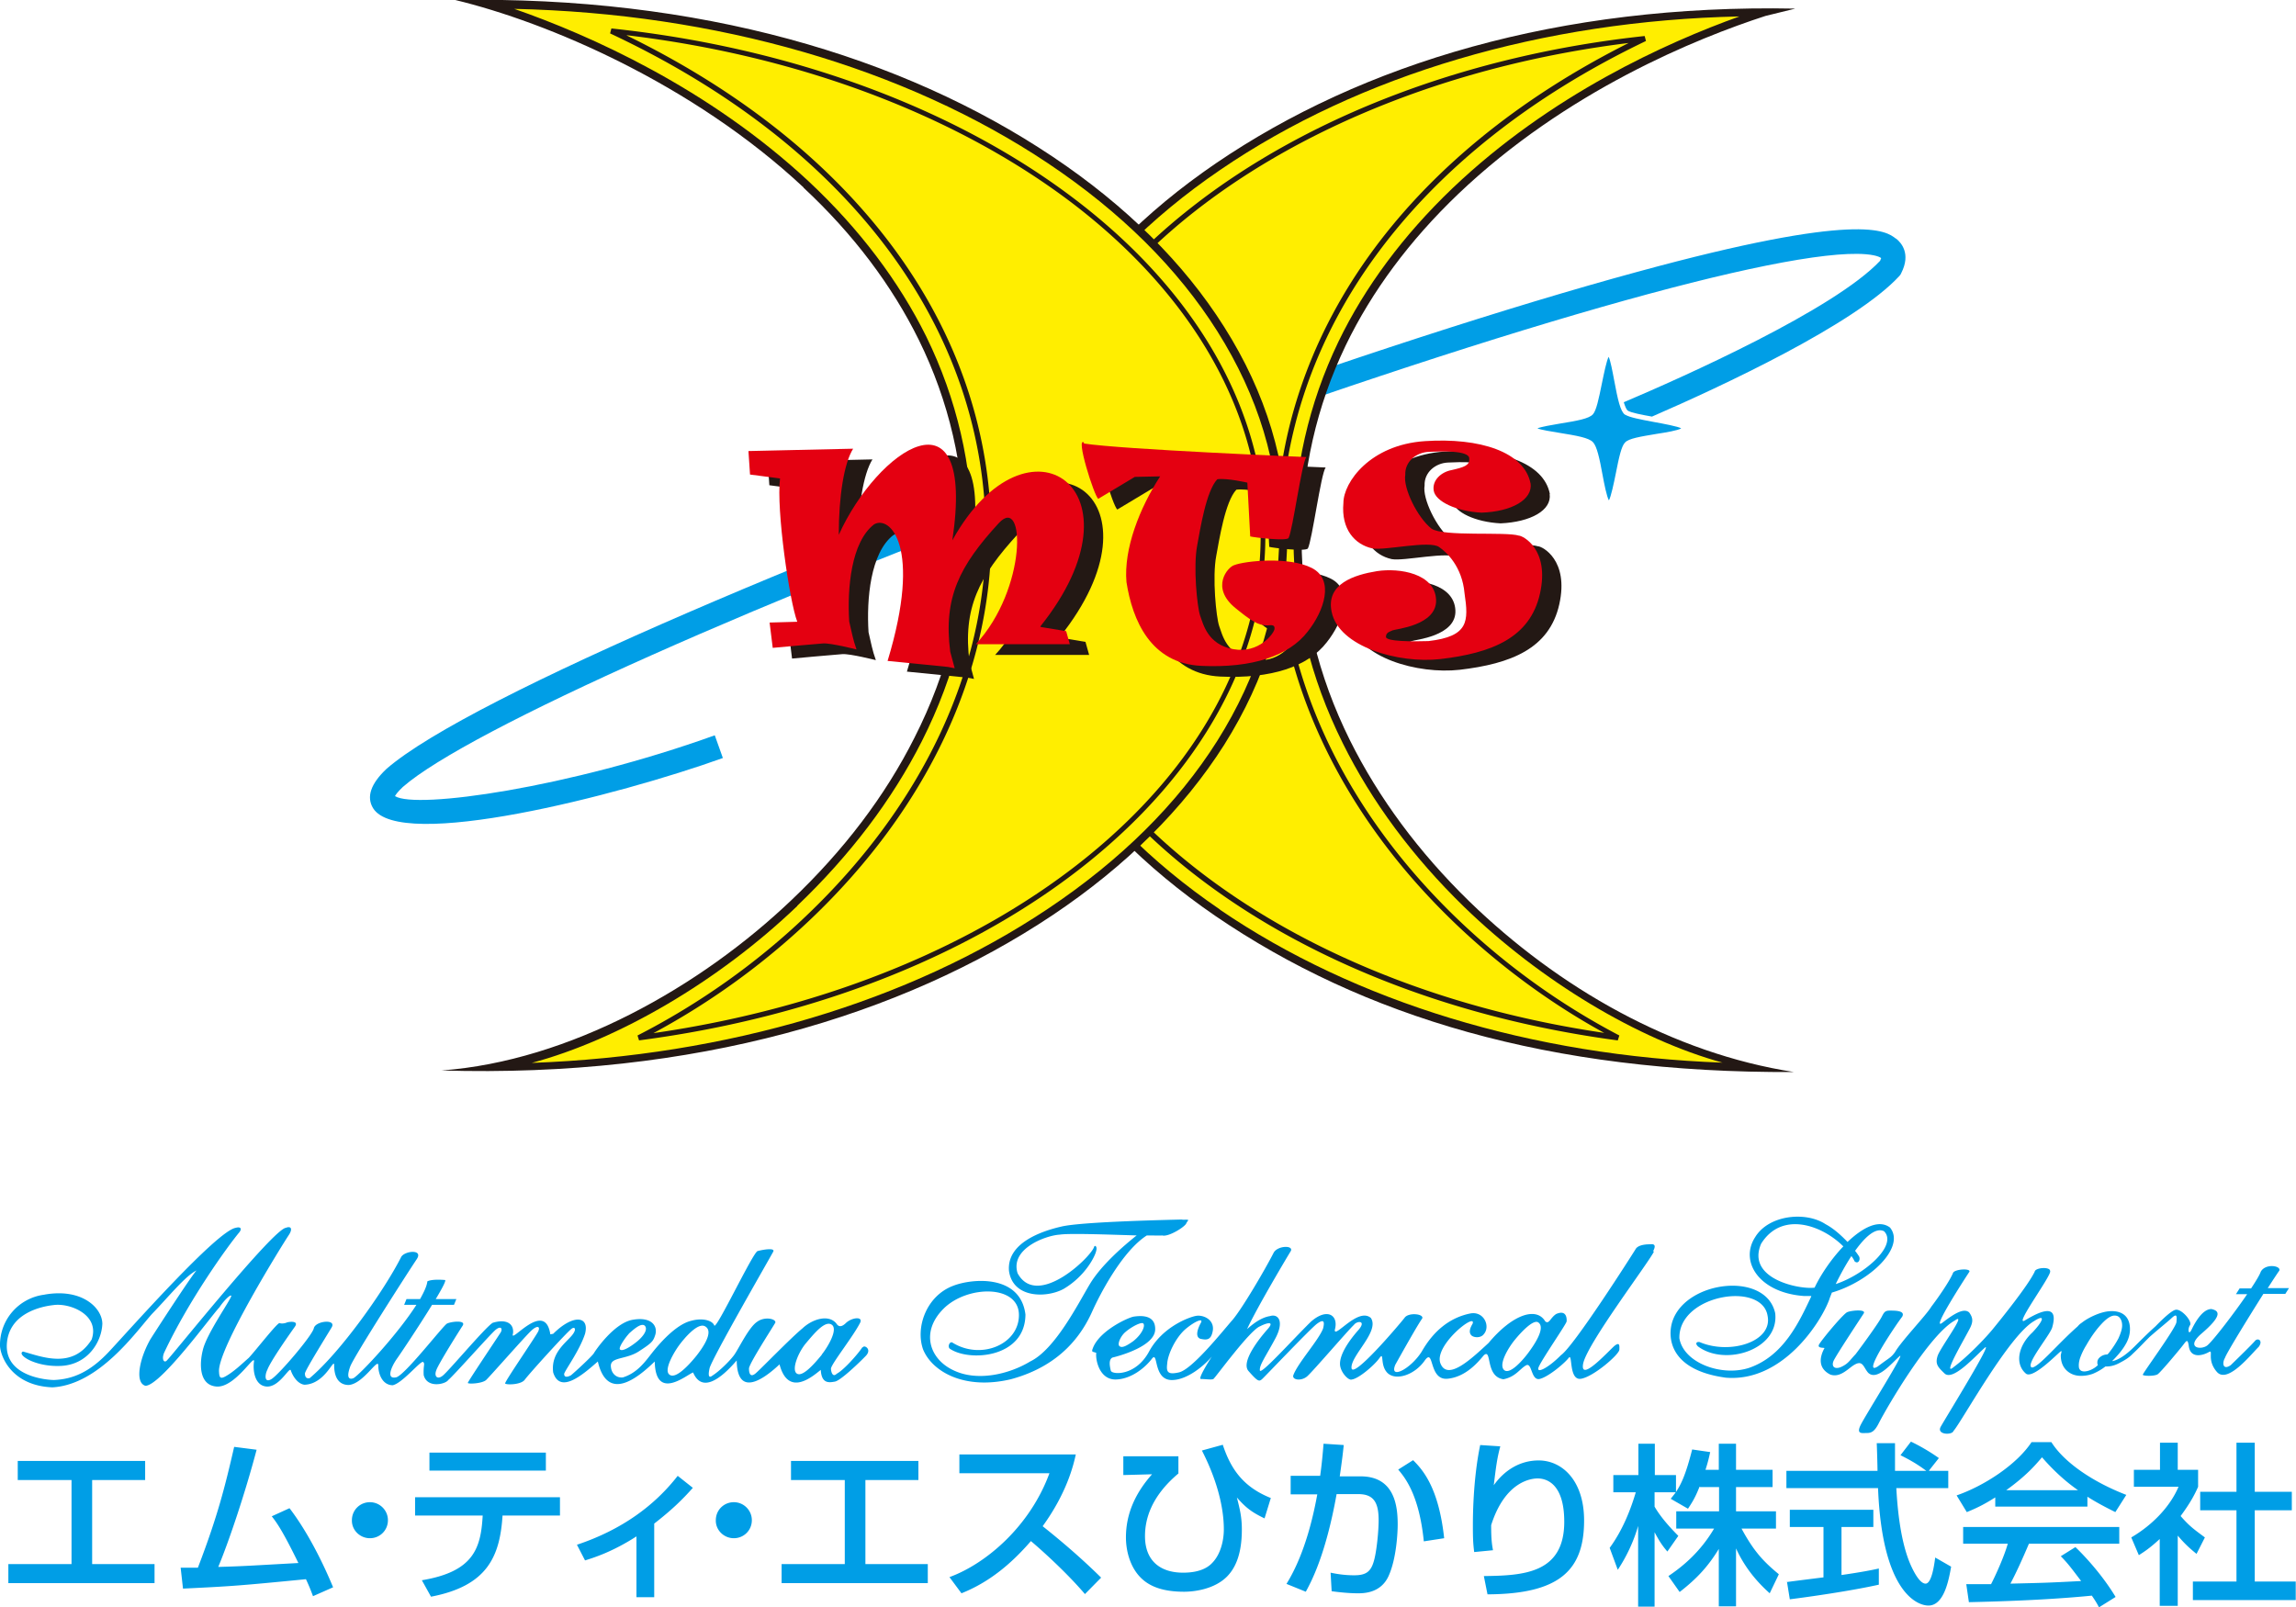 <svg id="_レイヤー_2" xmlns="http://www.w3.org/2000/svg" viewBox="0 0 87.95 61.57"><defs><style>.cls-1{fill:#fe0}.cls-2{fill:#009ee6}.cls-3{fill:#e40011}.cls-4{fill:#231814}</style></defs><g id="_レイヤー_7"><path class="cls-2" d="M62.25 15.89c-.18-.12-.28-.58-.42-1.33-.06-.32-.14-.75-.21-.89-.08.15-.18.64-.25.98-.13.64-.22 1.07-.35 1.22-.15.17-.6.25-1.28.36-.3.05-.7.12-.85.18.14.06.53.12.83.17.68.11 1.14.19 1.3.36.15.16.25.61.37 1.27.06.33.16.82.24.96.08-.14.19-.66.26-1.01.13-.66.22-1.07.36-1.21.14-.15.56-.22 1.22-.33.33-.05.81-.13.93-.21-.11-.07-.69-.18-1.08-.25-.48-.09-.9-.17-1.06-.27z"/><path class="cls-2" d="M72.62 9.14c-.37-.29-1.36-1.06-9.92 1.28-4.82 1.31-11.27 3.4-18.17 5.9-12.07 4.36-26.51 10.33-29.73 13.14-.6.57-.77 1.07-.51 1.5 1.02 1.66 9.36-.47 13.4-1.92l-.31-.87c-5.58 2.01-11.44 2.84-12.25 2.33.03-.06.11-.17.3-.35 2.48-2.17 13.77-7.21 27.44-12.23 14.22-5.23 25.45-8.44 28.6-8.18.49.04.59.15.59.15s-.02.04-.04.1c-1.77 1.88-7.56 4.46-9.82 5.42.05.16.1.28.15.32.12.08.54.16.93.23 2.67-1.16 7.78-3.54 9.48-5.39l.04-.05.03-.06c.38-.75-.01-1.17-.2-1.32z"/><path class="cls-1" d="M37.99 20.68c0 11.17 13.25 20.21 29.6 20.21-6.56-.89-17.88-9.05-17.88-20.21S59.86 2.97 67.59.47c-16.35 0-29.6 9.05-29.6 20.21z"/><path class="cls-4" d="M46.57 6.26c-2.74 1.87-4.88 4.05-6.38 6.47-1.56 2.52-2.35 5.19-2.35 7.95s.79 5.43 2.35 7.95c1.5 2.42 3.65 4.6 6.38 6.47 5.62 3.83 12.75 6.02 22.15 5.97-4.65-.72-9.03-3.23-12.43-6.53-1.94-1.89-3.48-3.97-4.58-6.18-1.23-2.48-1.85-5.07-1.85-7.68s.57-5.12 1.69-7.45c1-2.07 2.45-4.02 4.3-5.79C60 3.48 65.01 1.46 67.63.61l1.14-.28c-9.04-.18-16.58 2.1-22.2 5.93m.17 28.59c-2.7-1.84-4.82-3.99-6.3-6.38-1.53-2.47-2.3-5.09-2.3-7.79s.77-5.32 2.3-7.79c1.48-2.39 3.6-4.54 6.3-6.38C52.08 2.86 59.11.79 66.63.63c-2.79 1-7.23 3-10.99 6.58-1.88 1.8-3.35 3.77-4.37 5.88-1.14 2.37-1.72 4.92-1.72 7.58s.63 5.28 1.89 7.81c1.11 2.24 2.67 4.34 4.64 6.26 2.95 2.86 6.67 5.08 9.9 5.97-7.27-.26-14.06-2.32-19.25-5.86z"/><path class="cls-4" d="M61.98 39.86c-13.53-1.8-23.34-9.87-23.34-19.18 0-4.68 2.49-9.21 7.02-12.75C50.13 4.43 56.29 2.1 63 1.38l.05.19C54.16 5.83 49.06 12.8 49.06 20.68c0 5.13 2.37 10.26 6.68 14.44a27.19 27.19 0 006.29 4.55l-.06.19zm.46-38.22c-6.45.79-12.34 3.07-16.65 6.44-4.48 3.51-6.94 7.98-6.94 12.59 0 9.08 9.47 16.97 22.6 18.9-2.1-1.15-4.11-2.64-5.84-4.32-4.35-4.22-6.74-9.4-6.74-14.59 0-7.81 4.94-14.72 13.57-19.04z"/><path class="cls-1" d="M49.15 20.53c0 11.25-13.63 20.37-30.44 20.37 6.75-.9 18.39-9.12 18.39-20.37S26.66 2.69 18.71.16c16.81 0 30.44 9.12 30.44 20.37z"/><path class="cls-4" d="M30.78 7.19c1.91 1.78 3.39 3.75 4.42 5.84 1.15 2.34 1.74 4.87 1.74 7.5s-.64 5.23-1.91 7.73c-1.12 2.23-2.71 4.32-4.71 6.22-3.49 3.33-8.51 6.17-13.41 6.53 9.68.29 17.63-2.09 23.41-5.95 2.81-1.88 5.02-4.08 6.57-6.52 1.6-2.54 2.42-5.23 2.42-8.01s-.81-5.47-2.42-8.01c-1.54-2.44-3.76-4.64-6.57-6.52-5.77-3.86-13.56-6.16-22.88-6 3.52.85 9.07 3.19 13.34 7.18m-.24 27.52c2.02-1.93 3.63-4.05 4.77-6.3 1.29-2.55 1.94-5.19 1.94-7.87s-.6-5.25-1.77-7.64c-1.05-2.12-2.56-4.12-4.49-5.93-3.86-3.6-8.42-5.62-11.29-6.62 7.73.17 14.96 2.25 20.45 5.92 2.78 1.86 4.96 4.02 6.48 6.43C48.2 15.18 49 17.81 49 20.53s-.8 5.36-2.37 7.85c-1.52 2.41-3.7 4.57-6.48 6.43-5.33 3.57-12.3 5.64-19.78 5.91 3.32-.89 7.15-3.12 10.17-6.01z"/><path class="cls-4" d="M24.48 39.86l-.06-.19c2.33-1.19 4.57-2.77 6.47-4.59 4.43-4.22 6.87-9.38 6.87-14.55 0-7.95-5.24-14.96-14.39-19.25l.05-.19c6.9.73 13.23 3.07 17.83 6.6 4.66 3.57 7.22 8.13 7.22 12.85 0 9.38-10.1 17.51-24.01 19.32zm-.47-38.5c8.88 4.34 13.96 11.31 13.96 19.18 0 5.22-2.46 10.44-6.93 14.69a28.007 28.007 0 01-6.01 4.35c13.51-1.95 23.26-9.89 23.26-19.05 0-4.65-2.54-9.15-7.14-12.69-4.44-3.4-10.5-5.7-17.14-6.49z"/><path class="cls-4" d="M40.59 24.41c4.19-5.23-.48-8.51-3.37-3.3.91-6.08-2.88-3.47-4.35-.21-.01-1.48.2-2.74.55-3.3l-4.01.09.06.9 1.15.15c-.15 1.18.36 4.71.66 5.49l-1.06.03.12.97s1.63-.15 1.93-.17c.29-.02 1.28.23 1.28.23-.14-.39-.18-.65-.28-1.07-.08-1.26.07-3.04.95-3.72.59-.36 1.86.81.52 5.23l2.31.23.26.05-.17-.63c-.27-2.08.36-3.3 1.86-4.93 1.02-1.11 1.09 2.51-.88 4.64h3.6l-.14-.5-.97-.16z"/><path class="cls-4" d="M42.26 17.37c-.35-.29.38 2.04.54 2.15l1.4-.84.97-.02c-.79 1.22-1.4 2.78-1.29 4.05.23 1.47.93 3.12 2.87 3.21 1.95.09 3.35-.38 4.07-1.31.63-.79 1.04-1.99.16-2.44-.88-.45-2.56-.27-2.96-.11-.25.07-.93.86.04 1.65.59.47.86.66 1.22.66.18-.02.29-.02.27.13-.02.16-.59.95-1.58.77-1-.18-1.15-.97-1.27-1.29-.11-.32-.27-1.86-.11-2.69.11-.59.34-2.08.77-2.53.39-.05 1.15.13 1.15.13l.11 2.06c.13.04 1.4.19 1.48.06.16-.3.5-2.87.68-3.1 0 0-7.06-.29-8.53-.52z"/><path class="cls-4" d="M59.37 18.93c-.23-1.22-1.95-1.77-4.05-1.63-2.1.14-3.12 1.58-3.12 2.38-.09 1 .43 1.59 1.11 1.74.47.09 2.19-.32 2.56-.05.29.2.88.75.97 1.77.16 1.09.16 1.65-1.38 1.83-.59.02-1.63.02-1.63-.16s.16-.2.25-.25c.09-.05 1.72-.18 1.67-1.18-.05-1-1.4-1.22-2.26-1.09-.86.13-1.97.48-1.74 1.56.27 1.34 2.56 1.99 4.16 1.81 1.97-.23 3.44-.81 3.82-2.51.38-1.7-.66-2.22-.81-2.22-.5-.16-2.9.05-3.35-.27-.54-.43-1.09-1.56-1-2.06-.02-.5.41-.86.9-.88.41-.02 1.58-.07 1.54.27.02.25-.2.32-.68.43-.38.07-.75.38-.68.79.07.41.86.79 1.83.84 1.15-.05 1.97-.5 1.88-1.13z"/><path class="cls-3" d="M39.85 24c4.19-5.23-.48-8.51-3.37-3.3.91-6.08-2.88-3.47-4.35-.21 0-1.48.2-2.74.55-3.3l-4.01.09.06.9 1.15.15c-.15 1.18.36 4.71.66 5.49l-1.06.03.12.97s1.63-.15 1.93-.17c.29-.02 1.28.23 1.28.23-.14-.39-.18-.65-.28-1.07-.08-1.26.07-3.04.95-3.72.59-.36 1.86.81.52 5.23l2.31.23.26.05-.17-.63c-.27-2.08.36-3.3 1.86-4.93 1.02-1.11 1.09 2.51-.88 4.64h3.6l-.14-.5-.97-.16z"/><path class="cls-3" d="M41.53 16.96c-.35-.29.38 2.04.54 2.15l1.4-.84.97-.02c-.79 1.22-1.4 2.78-1.29 4.05.23 1.47.93 3.12 2.87 3.21 1.95.09 3.35-.38 4.07-1.31.63-.79 1.04-1.99.16-2.44-.88-.45-2.56-.27-2.97-.11-.25.07-.93.86.05 1.65.59.48.86.66 1.22.66.18-.02.29-.02.27.14-.02.16-.59.95-1.58.77-.99-.18-1.15-.97-1.27-1.29-.11-.32-.27-1.86-.11-2.69.11-.59.34-2.08.77-2.53.38-.05 1.15.13 1.15.13l.11 2.06c.14.04 1.4.19 1.47.06.16-.3.5-2.87.68-3.1 0 0-7.06-.29-8.53-.52z"/><path class="cls-3" d="M58.63 18.53c-.23-1.22-1.95-1.77-4.05-1.63-2.1.14-3.12 1.58-3.12 2.37-.09 1 .43 1.59 1.11 1.74.48.09 2.2-.32 2.56-.05.29.2.88.75.97 1.77.16 1.08.16 1.65-1.38 1.83-.59.02-1.63.02-1.63-.16s.16-.2.25-.25c.09-.05 1.72-.18 1.67-1.18-.05-1-1.4-1.22-2.26-1.09-.86.14-1.97.48-1.74 1.56.27 1.34 2.56 1.99 4.16 1.81 1.97-.23 3.44-.81 3.82-2.51.38-1.7-.66-2.22-.81-2.22-.5-.16-2.9.05-3.35-.27-.54-.43-1.09-1.56-1-2.06-.02-.5.41-.86.91-.88.41-.02 1.58-.07 1.54.27.02.25-.2.32-.68.43-.38.07-.75.38-.68.79.07.41.86.79 1.83.84 1.16-.04 1.97-.5 1.88-1.13z"/><path class="cls-2" d="M86.86 49.36c.22-.34.39-.6.45-.68.08-.19-.53-.29-.71.04-.04.12-.18.35-.37.64h-.44l-.14.22h.43c-.52.76-1.27 1.73-1.5 1.94-.22.22-.9.14-.26-.42.87-.74.66-.89.39-.95-.35 0-.64.54-.76.79s-.16-.03-.06-.17c.1-.15-.34-.65-.56-.59-.14.03-.46.32-.76.63-.18.16-.43.4-.68.65l-.12.12c-.33.33-.61.51-.83.56-.01 0-.02.01-.03 0l.02-.02c.24-.24.4-.45.5-.63.11-.19.16-.38.16-.57 0-.22-.06-.39-.18-.51s-.3-.18-.52-.18c-.17 0-.35.04-.56.12-.2.08-.4.18-.58.32-.06.04-.11.08-.15.13l-.03.03c-.73.64-1.48 1.55-1.73 1.56-.3-.07.68-1.23.77-1.53.32-1.11-.73-.46-1.07-.26-.37.16 1.09-1.79.99-1.91 0-.17-.57-.13-.59.03-.26.54-1.27 1.79-1.63 2.23-.37.44-1 1.07-1.47 1.42-.45.39.34-.95.58-1.41.17-.3.17-.46.01-.68-.19-.17-.53.01-1.02.39s.91-1.77 1.03-1.95c.05-.14-.58-.1-.63.05-.13.32-.6.99-.83 1.29-.18.31-1.15 1.32-1.39 1.74-.17.23-.19.19-.66.55-.66.41.71-1.62.93-1.9.15-.25-.3-.24-.47-.24s-.21.05-.29.2c-.11.24-.8 1.18-1.02 1.47-.24.25-.28.37-.58.5-.25.09-.34-.05-.27-.23s1.05-1.66 1.16-1.83c.11-.17-.47-.12-.63-.05-.16.07-.99 1.07-1.08 1.24-.09.17.27.1.2.15-.17.32-.26.75.23 1 .34.12.62-.16.84-.32.41-.29.41.02.61.25.34.33.91-.37 1.2-.63.29-.26-1.35 2.33-1.5 2.66-.15.33.07.28.24.28s.3-.04.47-.38c.36-.7 1.95-3.4 2.91-3.93.5-.36-.56 1.04-.66 1.36-.1.32.02.43.28.68.33.26 1.13-.64 1.52-.99.39-.36-1.51 2.71-1.68 3.02-.17.31.44.33.49.16.3-.33 2.12-3.66 3.09-4.21.45-.29.35 0-.07.44-.54.5-.68 1.2-.25 1.57.28.25 1.34-.9 1.36-.86.02.04-.02.11-.02.17 0 .23.07.42.21.56.14.14.33.22.56.22.17 0 .32-.03.46-.08.14-.06.3-.14.48-.28h.05c.17 0 .33-.05.48-.13.15-.08.35-.18.52-.36.12-.11.29-.28.49-.49l.15-.15c.4-.35.74-.62.83-.71.22-.21.22-.1.2.14-.02.23-1.31 1.98-1.29 2.02.03.05.44.06.57-.02.12-.08.87-.98.99-1.14.12-.16.16-.21.2.04.06.54.58.36.77.25.2-.11-.1.29.31.76.41.47 1.31-.68 1.6-.96.18-.24-.03-.36-.14-.23-.11.13-.62.63-.93.93-.3.21-.34-.08-.22-.28.04-.15.87-1.5 1.47-2.45h.84l.14-.22h-.84m-6.1 2.54c-.11 0-.2.03-.28.09-.08.06-.12.13-.12.21v.04c0 .02.01.04.02.07a.91.91 0 01-.27.18c-.09.04-.18.06-.25.06s-.13-.02-.16-.06c-.04-.04-.05-.09-.05-.18s.02-.2.07-.33.12-.28.22-.44c.2-.35.4-.62.6-.83.19-.2.35-.3.48-.3.09 0 .16.03.21.1.05.07.08.16.08.28 0 .13-.05.29-.14.49-.1.19-.23.39-.4.6h-.02zm-47.71-.27c-.17.26-.71.87-.98 1.01-.16.16-.22-.09-.22-.2.03-.2.86-1.24 1.12-1.76.11-.24-.3-.2-.53 0-.13.13-.27.21-.38.04-.29-.37-.92-.18-1.3.18-.44.36-1.58 1.54-1.79 1.72-.21.18-.26 0-.26-.18s.86-1.5 1.01-1.76c.03-.14-.4-.25-.7-.03-.34.23-.73 1.09-.9 1.3-.16.21-.54.59-.81.76-.1.08-.19.08-.11-.28.08-.36 2.36-4.31 2.44-4.47.08-.16-.42-.07-.6-.02s-1.59 3.04-1.66 2.85c-.07-.19-.44-.3-.88-.18-.6.14-1.25.91-1.51 1.24-.26.33-.56.76-1.11.93-.25.03-.44-.15-.46-.41-.04-.38.55-.26 1.06-.58.51-.33.56-.39.64-.64.1-.33-.13-.7-.85-.58-.72.11-1.45 1.19-1.5 1.28-.05.1-.7.7-.88.85-.19.1-.26.05-.26-.05s.58-.87.8-1.54c.18-.7-.47-.75-1.22 0l-.11.02c-.21-1.37-1.58.44-1.43-.03.05-.39-.27-.57-.78-.41-.3.19-1.72 1.89-1.92 2.03-.19.15-.33.03-.24-.21.08-.24.86-1.48 1.01-1.71.15-.23-.45-.16-.6-.08-.15.08-1.66 2.04-1.96 2.06-.37.07-.18-.39.04-.71.11-.15.84-1.24 1.35-2.07h.84l.09-.22h-.79c.24-.4.4-.7.36-.73 0 0-.48-.05-.68.05-.02.18-.13.41-.28.68h-.52l-.09.22h.47c-.72 1.13-2.14 2.65-2.41 2.81-.18.07-.28-.03-.12-.46.17-.42 2.2-3.59 2.55-4.11.24-.38-.46-.31-.6-.08-.65 1.29-2.33 3.66-3.51 4.65-.14.03-.18-.07-.18-.18s.81-1.41 1.02-1.76c.21-.34-.62-.26-.68.03-.07.29-1.35 1.79-1.63 1.95-.28.16-.24-.19-.15-.36.13-.35.89-1.42 1.06-1.66.16-.24-.26-.18-.32-.15-.07.03-.19.05-.27.02-.08-.03-.9 1.03-1.18 1.33-.25.22-.59.55-.91.72-.19.1-.22.02-.23-.18-.08-.86 2.5-4.99 2.67-5.24.16-.24.09-.36-.11-.28-.49.05-4.37 4.91-4.54 5.06-.11.15-.23 0-.13-.26.94-2.01 2.43-4.08 2.88-4.62.13-.16.04-.23-.13-.18-.72.11-4.1 3.94-4.86 4.75-.76.81-1.42 1.05-2.1 1.08-.23 0-1.85-.11-1.81-1.34.05-1.22 1.33-1.48 1.79-1.53.62-.09 1.79.37 1.46 1.32-.72 1.15-1.9.66-2.63.46-.26.11.46.6 1.46.55 1.01-.05 1.55-.9 1.58-1.61 0-.6-.77-1.38-2.22-1.12A1.94 1.94 0 000 51.57c.03.44.48 1.52 2.01 1.58 1.79-.1 3.21-2.14 3.81-2.81.64-.66 1.28-1.46 1.71-1.67-.14.13-1.28 1.87-1.77 2.64-.41.72-.61 1.66-.19 1.78.58 0 2.54-2.7 2.83-3 .21-.31.45-.52.46-.44-.05.19-.95 1.46-1.09 2.07-.13.51-.16 1.36.54 1.4.7.03 1.46-1.28 1.42-.96-.05.33.02.94.5.96.49.01.86-.78.91-.62.05.16.23.51.52.55.8-.02 1.14-1.06 1.14-.75s.08.75.55.76c.56-.03 1.14-1.07 1.14-.75s.15.75.55.76c.37-.07 1.09-.97 1.17-.89.08.08 0 .11.02.5.13.52.84.35.94.19.21-.17 1.58-1.72 1.81-1.92.23-.19.28-.02.19.11-.08.13-1.25 1.87-1.25 1.92s.54.03.7-.11c.16-.15 1.51-1.69 1.74-1.9.23-.21.34-.15.26.03-.08.18-1.29 1.93-1.27 2 .02.06.6.06.75-.14.15-.21 1.58-1.79 1.79-1.95.11-.09.18-.01.1.13-.15.31-.91.7-.8 1.54.26.83 1.11.11 1.71-.42.37 1.58 1.53.63 2.18 0 .03 1.54 1.22.51 1.47.42.34.8 1.07.24 1.67-.46.02 1.48 1.09.67 1.64.15.34 1.28 1.28.45 1.58.21.03.54.32.49.54.45.21-.03.94-.73 1.19-.99.24-.26-.07-.42-.11-.33m-8.98-.51c.17-.15.48-.44.62-.31.13.14-.05.41-.33.63-.28.22-.54.36-.62.28-.08-.07.26-.53.34-.6m2.58.85c-.31.38-.8.9-1.03.71-.23-.18.2-.89.38-1.13.11-.15.7-.91 1-.71.31.19-.05.75-.35 1.13m4.81-.05c-.31.38-.75.87-.96.72-.21-.15.06-.82.36-1.17.29-.34.72-.88.98-.7.26.18-.17.88-.38 1.14zm13.81-5.18c-.34.01-3.84.08-4.63.27-.79.18-2.1.64-2.01 1.7.15 1.06 1.45 1.04 2.09.69.85-.5 1.22-1.28 1.25-1.46.05-.16-.05-.24-.08-.15-.12.39-2.18 2.38-2.93 1.01-.3-.95 1.09-1.45 1.61-1.48.39-.06 1.92 0 2.95.03-.44.35-1.34 1.11-1.79 1.86-.44.73-1.33 2.51-2.29 2.97-.79.48-2.01.78-2.93.34-.93-.43-1.28-1.48-.38-2.37.9-.89 2.85-.92 2.88.22.03 1.14-1.44 1.77-2.54 1.09-.09-.07-.2.11-.12.22.72.52 2.9.38 2.91-1.3-.19-1.54-2.03-1.39-2.77-1.1-1.03.39-1.45 1.6-1.15 2.44.35.85 1.58 1.56 3.36 1.14 1.93-.52 2.73-1.74 3.11-2.58.34-.76 1.19-2.35 2.1-2.93.3 0 .51.01.59 0 .23.07.86-.32.92-.46.06-.14.19-.15-.15-.14zm18.03 1.22c.18-.33-.07-.27-.13-.27s-.44 0-.54.19c-.11.18-2.36 3.72-2.86 4.06-.49.5-1.01.76-.83.41.17-.35 1-1.55 1.05-1.7 0 0 .06-.49-.4-.29-.23.15-.27.41-.42.28-.34-.57-1.26-.26-2.17.83-.64.59-1.56 1.47-1.84.79-.28-.68 1.38-1.99 1.23-1.53-.09.15-.15.31-.07.42.07.12.38.15.5-.02.26-.3 0-.89-.52-.79-.79.16-1.41.67-1.86 1.46-.43.68-1.26 1.09-1.01.5.33-.59.87-1.55 1.03-1.77.07-.18-.54-.24-.68-.02-.22.28-2.01 2.39-2.03 1.91-.02-.48 1.09-1.4.74-1.91-.49-.42-1.4.81-1.38.46.16-.56-.29-.87-.92-.31-.75.74-1.93 2.06-1.95 1.86-.02-.2.19-.48.57-1.18.39-.7.13-1-.18-.9-.38.06-.71.35-.88.5.35-.77 1.49-2.69 1.68-3 .09-.22-.51-.2-.66.07-.32.63-1.21 2.15-1.58 2.58-.37.42-1.55 1.91-2.06 2.01-.41.09-.48-.01-.44-.33.02-.37.33-1.01.7-1.33.37-.31.7-.44.59-.24-.11.2-.24.53-.02.61.23.05.42.07.48-.33.05-.41-.37-.59-.63-.55-.26.04-1.29.41-1.81 1.36-.51.96-1.43.9-1.47.74-.04-.17-.09-.42.06-.5.3-.07 1.62-.44 1.64-1.07.02-.63-.66-.52-.82-.5-.2.03-1.29.52-1.56 1.19-.01.04-.07.14 0 .16.09.03.14.03.12.07-.02.28.14.99.74.99.6-.01 1.13-.45 1.39-.79s.04.78.74.81c.59.02 1.27-.55 1.56-.9-.2.31-.53.86-.42.86.17 0 .41.04.48 0 .06-.03 1.4-1.88 1.79-2.02.27-.14.58-.21.27.13-.3.34-1.01 1.23-.72 1.58.36.41.41.42.53.31.12-.11 1.82-1.9 2.09-2.11.27-.2.31-.1.24.18-.18.46-.97 1.32-1.14 1.79-.05.18.31.23.53.04s1.59-1.79 1.79-1.97c.12-.17.51-.18.16.21-.35.4-.71.92-.69 1.31.02.3.33.62.45.57.26-.03.86-.54 1.06-.82.2-.28 0 .28.32.58.32.29 1.02.07 1.41-.48.38-.54.14.76.88.69.73-.07 1.21-.69 1.39-.9.32-.28.04.82.75.92.46-.09.62-.39.86-.53s.19.58.52.52c.33-.07.96-.6 1.12-.81.16-.21-.01.89.48.8.49-.09 1.45-.93 1.46-1.11.01-.19 0-.28-.16-.17-.16.11-1.35 1.46-1.23.72.12-.74 2.51-3.88 2.72-4.32m-20.25 3.09c.23-.2.63-.41.69-.32.07.09-.05.4-.39.67-.24.17-.43.28-.53.19-.09-.08.05-.39.23-.54m15.43.8c-.17.23-.69.85-.92.66-.23-.2.14-.83.39-1.14.25-.31.72-.81.91-.69.32.21-.21.94-.38 1.17zm13.86-4.8c-.43-.33-1.05 0-1.63.55-.23-.24-.52-.51-.84-.68-.76-.5-2.18-.36-2.7.5-.6.93.15 2.12 1.86 2.25h.29v.02c-.46.97-1.05 2.27-2.37 2.73-1.05.35-2.52-.18-2.68-1.13-.04-1.67 3.18-2.2 3.38-.85.19.98-1.42 1.48-2.57 1.01-.09-.05-.25 0-.1.15 1.04.78 3.12.13 2.96-1.27-.35-1.62-3.43-1.26-3.94.32-.18.56-.16 1.85 2.05 2.15 2.18.18 3.65-2.14 3.96-2.99.02-.07.06-.16.1-.27 1.47-.43 2.83-1.74 2.23-2.49m-2.89 2.3c-.57.08-2.63-.33-2.05-1.68.78-1.26 2.32-.73 3.15.1-.46.48-.87 1.09-1.1 1.58m.81-.14c.16-.33.37-.72.6-1.07.05.07.09.13.12.2.14.13.24-.07.17-.19-.02-.03-.07-.11-.15-.21.38-.53.79-.91 1.11-.75.53.53-.73 1.65-1.84 2.02zM5.56 55.97v.73H3.53v3.22h2.39v.73H.32v-.73h2.42V56.7H.68v-.73h4.88zm5.53 1.81c.72.94 1.31 2.16 1.67 3.03l-.77.34c-.09-.24-.14-.37-.27-.65-2.56.25-2.83.27-4.71.36l-.09-.8h.66c.76-1.98 1.04-3.11 1.39-4.63l.86.11c-.43 1.63-1.06 3.51-1.47 4.49 1.04-.03 1.24-.05 3.07-.15-.62-1.27-.84-1.56-1.02-1.79l.68-.31zm3.77.46c0 .39-.31.69-.69.69s-.7-.31-.69-.69c0-.39.31-.69.69-.69s.69.31.69.69zm6.59-.88v.7h-2.2c-.1 1.59-.6 2.7-2.74 3.11l-.35-.63c1.99-.33 2.26-1.23 2.33-2.48H15.9v-.7h5.55zm-.54-1.71v.69h-4.46v-.69h4.46zm4.15 5.54h-.68v-2.33c-.93.6-1.65.82-1.97.92l-.31-.6c1.74-.58 2.99-1.52 3.86-2.64l.58.46c-.41.46-.8.84-1.48 1.37v2.81zm3.74-2.95c0 .39-.31.69-.69.69s-.7-.31-.69-.69c0-.39.31-.69.69-.69s.69.31.69.69zm6.38-2.27v.73h-2.03v3.22h2.39v.73h-5.6v-.73h2.42V56.7H30.3v-.73h4.88zm1.19 4.45c1.42-.52 3.09-1.96 3.83-3.98h-3.45v-.72h4.46c-.09.4-.33 1.45-1.27 2.75.78.62 1.53 1.27 2.24 1.97l-.62.63c-.75-.88-1.77-1.78-2.07-2.03-.77.89-1.61 1.58-2.66 2l-.46-.62zm8.77-4.63v.66c-1.06.89-1.28 1.77-1.28 2.4 0 .95.59 1.4 1.46 1.4.74 0 1.02-.27 1.13-.39.34-.36.43-.92.43-1.26 0-.32-.02-1.43-.84-3.03l.8-.22c.31.94.79 1.62 1.84 2.04l-.24.78c-.48-.23-.71-.4-1.06-.8.12.47.19.76.19 1.23 0 1.05-.31 1.53-.56 1.79-.5.51-1.3.59-1.65.59-.75 0-1.25-.17-1.59-.47-.49-.43-.64-1.12-.64-1.61 0-.92.37-1.71 1-2.42l-1.1.03v-.72h2.1zm6.33-.4c-.03.29-.06.55-.15 1.17h.8c1.33 0 1.42 1.19 1.42 1.85 0 .26-.04 1.29-.35 1.97-.3.66-.96.66-1.18.66-.37 0-.79-.05-1-.08l-.04-.71c.19.04.5.1.9.1.42 0 .63-.11.75-.52.11-.35.19-1.16.19-1.59 0-.68-.19-1-.78-1h-.83c-.42 2.35-.98 3.37-1.18 3.74l-.74-.3c.75-1.21 1.06-2.78 1.18-3.43h-1.02v-.71h1.13c.07-.5.1-.87.13-1.23l.77.05zm3.07 3.66c-.18-1.81-.74-2.46-.98-2.75l.57-.36c.37.37.98 1.05 1.19 2.99l-.78.12zm2.93-3.64c-.13.48-.17.84-.25 1.49.42-.59 1.02-.95 1.72-.95.89 0 1.74.76 1.74 2.3 0 1.89-.92 2.82-3.7 2.83l-.14-.7c1.5-.02 3.08-.09 3.08-2.08 0-1.43-.65-1.66-1.02-1.66-.22 0-1.24.09-1.78 1.79 0 .56.03.73.07.96l-.72.07c-.04-.32-.05-.52-.05-1 0-.29 0-1.76.28-3.1l.77.05zm7.63 1.55c-.17.44-.31.64-.44.84l-.66-.38c.05-.07.13-.16.19-.25h-.81v.55c.23.4.6.81.91 1.12l-.42.6c-.2-.23-.32-.42-.49-.74v2.85h-.63v-3.09c-.17.59-.44 1.17-.78 1.68l-.31-.84c.52-.71.82-1.52 1-2.13h-.86v-.66h.96v-1.2h.63v1.2h.81v.65c.19-.29.37-.64.62-1.63l.69.1c-.04.19-.09.4-.18.68h.51v-1h.66v1h1.4v.66h-1.4v.93h1.53v.66h-1.32c.46.85.82 1.25 1.43 1.75l-.35.73c-.25-.23-.87-.79-1.29-1.72v2.22h-.66v-2.2c-.4.66-.84 1.14-1.5 1.65l-.43-.61c.58-.39 1.23-.94 1.75-1.82h-1.45v-.66h1.64v-.93h-.72zm8.81-.61h.72v.66h-1.99c.03.5.11 1.87.51 2.85.03.07.33.81.61.81.23 0 .33-.69.37-1l.61.35c-.09.51-.27 1.49-.87 1.49-.4 0-1.77-.46-1.93-4.5h-3.51v-.66h3.49c0-.15-.02-.88-.03-1.06h.7v1.06h1.2c-.32-.24-.59-.4-.99-.6l.4-.52c.34.16.75.4 1.07.63l-.38.48zm-5.47 4.26c.36-.05 1.25-.16 1.41-.18V58.5h-1.29v-.66h3.2v.66h-1.22v1.84c.76-.11 1.17-.19 1.43-.25v.62c-1.08.24-2.62.46-3.41.56l-.11-.68zm8-3.25c-.5.32-.81.45-1.1.57l-.39-.64c1.07-.37 2.31-1.19 2.87-2.04h.76c.48.76 1.55 1.51 2.87 2.02l-.42.66c-.28-.14-.66-.33-1.07-.59v.38h-3.53v-.36zm3.96 4.21c-.08-.15-.12-.22-.27-.44-.91.09-2.4.2-4.71.25l-.1-.69h.95c.17-.33.5-1.05.64-1.55H75.2v-.64h5.98v.64h-3.46c-.23.54-.48 1.1-.71 1.53 1.24-.03 1.38-.03 2.71-.1-.33-.43-.49-.66-.78-.95l.56-.35c.21.2.96.95 1.54 1.91l-.64.4zm-.8-4.48c-.72-.5-1.22-1.08-1.38-1.26-.27.32-.62.72-1.37 1.26h2.75zm3.81 4.43h-.68v-2.56c-.4.37-.6.49-.8.62l-.29-.68c.85-.5 1.5-1.21 1.81-1.94h-1.71v-.65h1v-1.04h.68v1.04h.78v.65c-.11.25-.27.58-.67 1.12.34.39.5.5.93.82l-.32.63c-.31-.25-.49-.43-.72-.7v2.69zm2.26-6.25h.7v1.88h1.42v.71h-1.42v2.73h1.57v.71H84v-.71h1.67v-2.73h-1.39v-.71h1.39v-1.88z"/></g></svg>